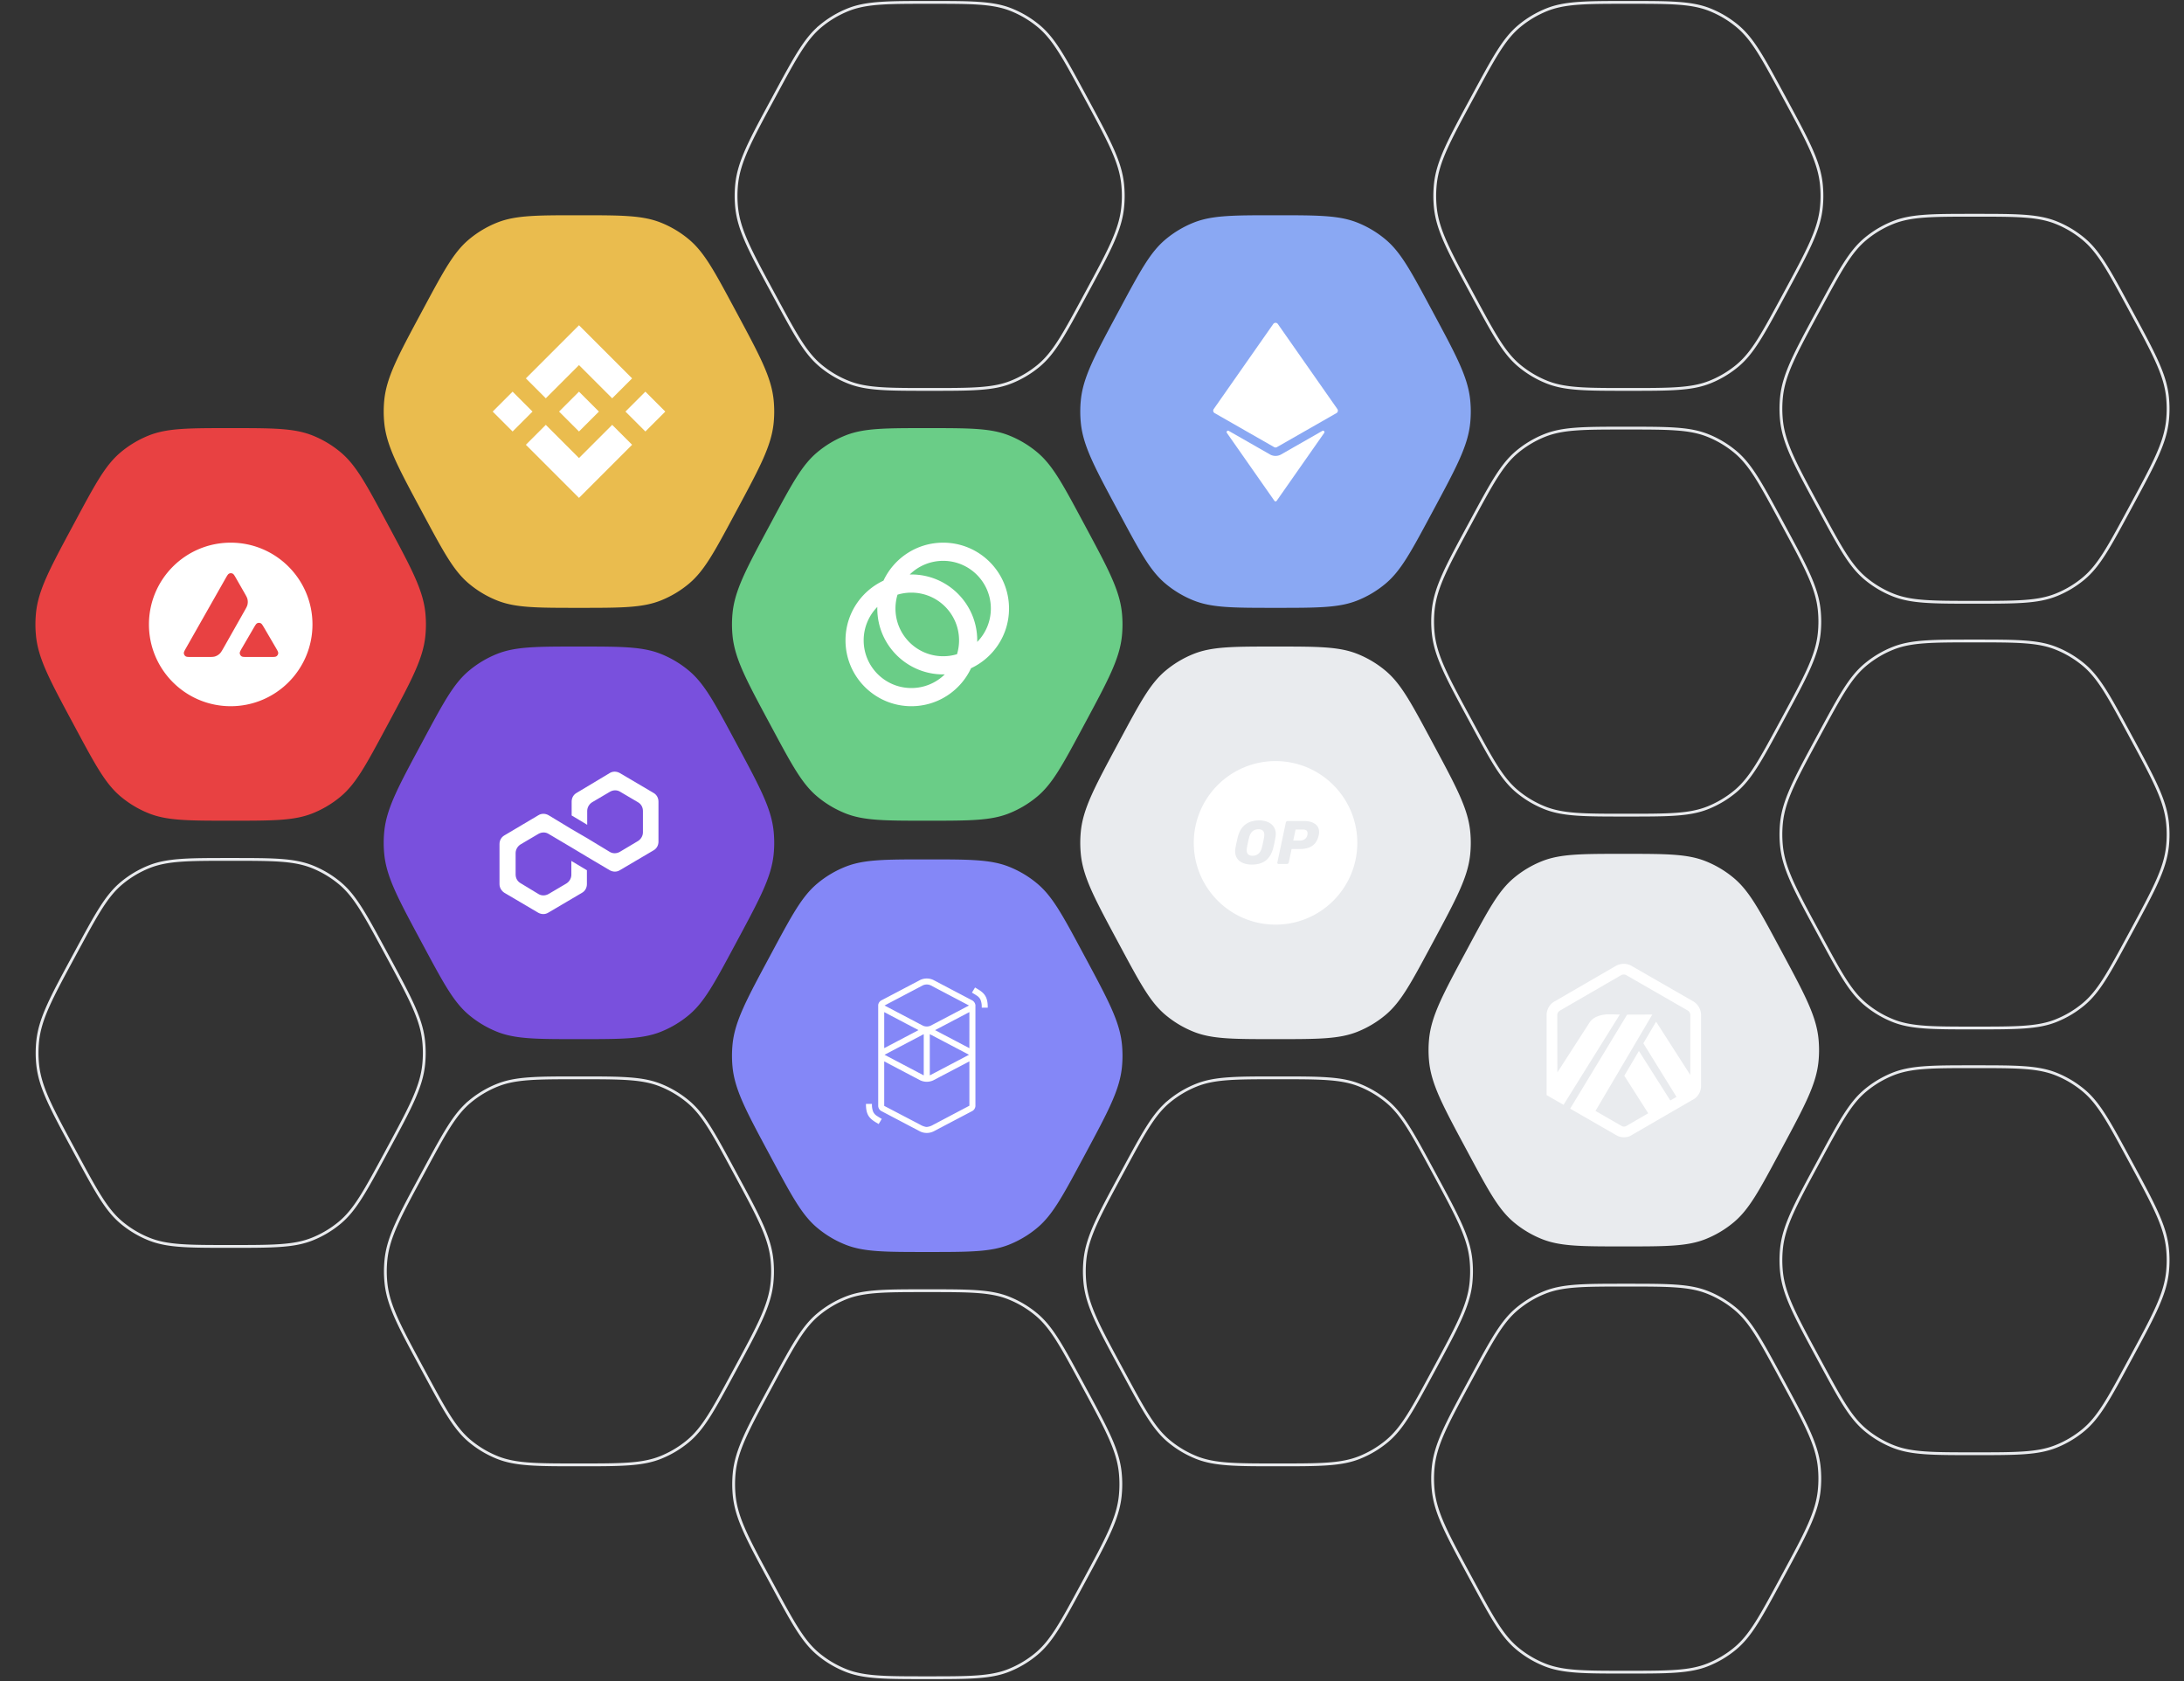 <svg width="777" height="598" viewBox="0 0 777 598" fill="none" xmlns="http://www.w3.org/2000/svg"><rect x="0" y="0" width="777" height="598" fill="#333333" stroke="none"/><path d="M82.07 152.293c15.038 0 22.557 0 29.12 2.617a36.79 36.79 0 0 1 10.039 6.004c5.411 4.544 8.968 11.168 16.083 24.416l1.011 1.883c8.142 15.162 12.214 22.742 13.016 30.896a40.9 40.9 0 0 1 0 8.024c-.802 8.153-4.874 15.734-13.016 30.895l-1.011 1.883c-7.115 13.248-10.672 19.872-16.083 24.417a36.812 36.812 0 0 1-10.039 6.003c-6.563 2.617-14.082 2.617-29.12 2.617s-22.557 0-29.12-2.617a36.81 36.81 0 0 1-10.04-6.003c-5.41-4.545-8.968-11.169-16.082-24.417l-1.011-1.883c-8.143-15.161-12.214-22.742-13.016-30.895a40.978 40.978 0 0 1 0-8.024c.802-8.154 4.873-15.734 13.016-30.896l1.01-1.883c7.115-13.248 10.673-19.872 16.083-24.416a36.789 36.789 0 0 1 10.04-6.004c6.563-2.617 14.082-2.617 29.12-2.617Z" fill="#E84142"/><path fill-rule="evenodd" clip-rule="evenodd" d="M111.166 222.129c0 16.065-13.023 29.087-29.088 29.087s-29.087-13.022-29.087-29.087c0-16.065 13.022-29.087 29.087-29.087 16.065 0 29.088 13.022 29.088 29.087Zm-37.33 11.575H68.19c-1.187 0-1.773 0-2.13-.229a1.435 1.435 0 0 1-.65-1.122c-.022-.421.271-.936.857-1.965l13.939-24.568c.593-1.043.893-1.565 1.272-1.758a1.44 1.44 0 0 1 1.3 0c.379.193.679.715 1.272 1.758l2.865 5.002.015.025c.64 1.12.966 1.687 1.107 2.283a4.24 4.24 0 0 1 0 1.986c-.142.601-.464 1.172-1.114 2.308l-7.322 12.943-.019.033c-.645 1.128-.971 1.7-1.424 2.132a4.265 4.265 0 0 1-1.737 1.007c-.593.165-1.257.165-2.586.165Zm14.255 0h8.09c1.193 0 1.793 0 2.15-.235a1.43 1.43 0 0 0 .65-1.129c.02-.408-.266-.903-.827-1.872l-.059-.101-4.051-6.931-.046-.078c-.57-.963-.857-1.449-1.226-1.637a1.424 1.424 0 0 0-1.294 0c-.371.193-.671.7-1.264 1.722l-4.038 6.931-.014.024c-.59 1.021-.886 1.53-.865 1.949.029.457.265.879.65 1.129.35.228.95.228 2.144.228Z" fill="#fff"/><path d="M82.07 305.715c15.016 0 22.524 0 29.074 2.633a36.531 36.531 0 0 1 9.697 5.781c5.431 4.51 9.001 11.114 16.143 24.324l.821 1.518c8.057 14.904 12.085 22.355 12.921 30.37.292 2.8.292 5.623 0 8.423-.836 8.015-4.864 15.467-12.921 30.37l-.821 1.519c-7.142 13.209-10.712 19.814-16.143 24.323a36.505 36.505 0 0 1-9.697 5.781c-6.55 2.633-14.058 2.633-29.074 2.633-15.016 0-22.524 0-29.074-2.633a36.49 36.49 0 0 1-9.697-5.781c-5.431-4.509-9.002-11.114-16.143-24.323l-.82-1.519c-8.058-14.903-12.087-22.355-12.922-30.37a40.604 40.604 0 0 1 0-8.423c.835-8.015 4.864-15.466 12.921-30.37l.821-1.518c7.141-13.21 10.712-19.814 16.143-24.324a36.516 36.516 0 0 1 9.697-5.781c6.55-2.633 14.058-2.633 29.074-2.633Z" stroke="#E9EBEE"/><path d="M205.977 76.572c15.038 0 22.557 0 29.12 2.617a36.785 36.785 0 0 1 10.039 6.003c5.411 4.545 8.968 11.169 16.083 24.417l1.011 1.883c8.143 15.161 12.214 22.742 13.016 30.895a40.9 40.9 0 0 1 0 8.024c-.802 8.154-4.873 15.734-13.016 30.896l-1.011 1.883c-7.115 13.248-10.672 19.872-16.083 24.416a36.775 36.775 0 0 1-10.039 6.004c-6.563 2.617-14.082 2.617-29.12 2.617s-22.557 0-29.12-2.617a36.79 36.79 0 0 1-10.039-6.004c-5.411-4.544-8.968-11.168-16.083-24.416l-1.011-1.883c-8.143-15.162-12.214-22.742-13.016-30.896a40.9 40.9 0 0 1 0-8.024c.802-8.153 4.873-15.734 13.016-30.895l1.011-1.883c7.115-13.248 10.672-19.872 16.083-24.417a36.8 36.8 0 0 1 10.039-6.003c6.563-2.617 14.082-2.617 29.12-2.617Z" fill="#EABC4E"/><path fill-rule="evenodd" clip-rule="evenodd" d="m205.985 115.705-18.894 18.894 7.085 7.085 11.809-11.809 11.809 11.809 7.086-7.085-18.895-18.894Zm0 61.406-18.894-18.894 7.085-7.085 11.809 11.809 11.809-11.809 7.086 7.085-18.895 18.894Zm0-37.789 7.086 7.086-7.086 7.085-7.085-7.085 7.085-7.086Zm30.704 7.086-7.086-7.086-7.085 7.086 7.085 7.085 7.086-7.085Zm-54.322-7.086 7.086 7.086-7.086 7.085-7.085-7.085 7.085-7.086Z" fill="#fff"/><path d="M205.977 229.994c15.038 0 22.557 0 29.12 2.617a36.775 36.775 0 0 1 10.039 6.004c5.411 4.544 8.968 11.168 16.083 24.416l1.011 1.883c8.143 15.162 12.214 22.743 13.016 30.896a40.9 40.9 0 0 1 0 8.024c-.802 8.153-4.873 15.734-13.016 30.895l-1.011 1.883c-7.115 13.248-10.672 19.873-16.083 24.417a36.825 36.825 0 0 1-10.039 6.004c-6.563 2.616-14.082 2.616-29.12 2.616s-22.557 0-29.12-2.616a36.84 36.84 0 0 1-10.039-6.004c-5.411-4.544-8.968-11.169-16.083-24.417l-1.011-1.883c-8.143-15.161-12.214-22.742-13.016-30.895a40.9 40.9 0 0 1 0-8.024c.802-8.153 4.873-15.734 13.016-30.896l1.011-1.883c7.115-13.248 10.672-19.872 16.083-24.416a36.79 36.79 0 0 1 10.039-6.004c6.563-2.617 14.082-2.617 29.12-2.617Z" fill="#7950DD"/><path d="M191.585 289.976c1.043-.642 2.4-.642 3.548 0l8.139 4.927 5.531 3.214 8.139 4.927c1.044.642 2.4.642 3.548 0l6.47-3.856c1.044-.643 1.774-1.821 1.774-3.106v-7.605c0-1.285-.626-2.463-1.774-3.106l-6.365-3.749c-1.044-.643-2.4-.643-3.548 0l-6.366 3.749c-1.043.643-1.774 1.821-1.774 3.106v4.927l-5.53-3.32v-4.927c0-1.286.626-2.464 1.773-3.106l11.792-7.07c1.044-.642 2.4-.642 3.548 0l12.001 7.07c1.148.642 1.774 1.82 1.774 3.106v14.245c0 1.285-.626 2.463-1.774 3.106l-12.001 7.069c-1.043.643-2.4.643-3.548 0l-8.139-4.82-5.531-3.32-8.139-4.82c-1.044-.643-2.4-.643-3.548 0l-6.366 3.749c-1.043.643-1.774 1.821-1.774 3.106v7.605c0 1.285.626 2.463 1.774 3.106l6.366 3.856c1.043.642 2.4.642 3.548 0l6.365-3.749c1.044-.643 1.774-1.821 1.774-3.106v-4.927l5.531 3.32v4.927c0 1.285-.626 2.463-1.774 3.106l-12.001 7.069c-1.043.643-2.4.643-3.548 0l-12-7.069c-1.044-.643-1.774-1.821-1.774-3.106v-14.245c0-1.285.626-2.464 1.774-3.106l12.105-7.177Z" fill="#fff"/><path d="M205.977 383.417c15.016 0 22.524 0 29.074 2.633a36.49 36.49 0 0 1 9.697 5.781c5.431 4.509 9.002 11.114 16.143 24.323l.821 1.519c8.057 14.903 12.086 22.355 12.921 30.37.292 2.8.292 5.623 0 8.423-.835 8.015-4.864 15.466-12.921 30.37l-.821 1.518c-7.141 13.21-10.712 19.814-16.143 24.324a36.516 36.516 0 0 1-9.697 5.781c-6.55 2.633-14.058 2.633-29.074 2.633-15.016 0-22.524 0-29.074-2.633a36.531 36.531 0 0 1-9.697-5.781c-5.431-4.51-9.001-11.114-16.143-24.324l-.821-1.518c-8.057-14.904-12.085-22.355-12.921-30.37a40.604 40.604 0 0 1 0-8.423c.836-8.015 4.864-15.467 12.921-30.37l.821-1.519c7.142-13.209 10.712-19.814 16.143-24.323a36.505 36.505 0 0 1 9.697-5.781c6.55-2.633 14.058-2.633 29.074-2.633ZM330.745.85c15.016 0 22.524 0 29.074 2.634a36.498 36.498 0 0 1 9.697 5.78c5.431 4.51 9.001 11.115 16.143 24.324l.821 1.518c8.057 14.904 12.085 22.356 12.921 30.37.292 2.8.292 5.623 0 8.423-.836 8.015-4.864 15.467-12.921 30.37l-.821 1.519c-7.142 13.209-10.712 19.814-16.143 24.323a36.478 36.478 0 0 1-9.697 5.781c-6.55 2.633-14.058 2.633-29.074 2.633-15.016 0-22.524 0-29.074-2.633a36.463 36.463 0 0 1-9.697-5.781c-5.431-4.509-9.002-11.114-16.143-24.323l-.821-1.519c-8.057-14.903-12.086-22.355-12.921-30.37a40.603 40.603 0 0 1 0-8.422c.835-8.015 4.864-15.467 12.921-30.37l.821-1.52c7.141-13.208 10.712-19.813 16.143-24.322a36.482 36.482 0 0 1 9.697-5.781C308.221.85 315.729.85 330.745.85Z" stroke="#E9EBEE"/><path d="M329.884 152.293c15.038 0 22.557 0 29.12 2.617a36.78 36.78 0 0 1 10.04 6.004c5.41 4.544 8.968 11.168 16.083 24.416l1.011 1.883c8.142 15.162 12.213 22.742 13.015 30.896a40.9 40.9 0 0 1 0 8.024c-.802 8.153-4.873 15.734-13.015 30.895l-1.011 1.883c-7.115 13.248-10.673 19.872-16.083 24.417a36.803 36.803 0 0 1-10.04 6.003c-6.563 2.617-14.082 2.617-29.12 2.617s-22.557 0-29.12-2.617a36.812 36.812 0 0 1-10.039-6.003c-5.411-4.545-8.968-11.169-16.083-24.417l-1.011-1.883c-8.142-15.161-12.214-22.742-13.016-30.895a41.055 41.055 0 0 1 0-8.024c.802-8.154 4.874-15.734 13.016-30.896l1.011-1.883c7.115-13.248 10.672-19.872 16.083-24.416a36.79 36.79 0 0 1 10.039-6.004c6.563-2.617 14.082-2.617 29.12-2.617Z" fill="#6ACD87"/><path fill-rule="evenodd" clip-rule="evenodd" d="M336.118 239.898c-.189.004-.379.007-.57.007-12.94 0-23.431-10.491-23.431-23.432 0-.19.002-.381.007-.57a16.913 16.913 0 0 0-4.855 11.882c0 9.371 7.597 16.968 16.968 16.968a16.91 16.91 0 0 0 11.881-4.855Zm4.359-7.184c-1.56.473-3.214.727-4.929.727-9.371 0-16.967-7.597-16.967-16.968 0-1.714.254-3.369.727-4.929a16.957 16.957 0 0 1 4.929-.727c9.371 0 16.967 7.597 16.967 16.968 0 1.714-.254 3.369-.727 4.929Zm7.184-4.359c.005-.19.007-.38.007-.57 0-12.941-10.49-23.432-23.431-23.432-.191 0-.381.003-.57.007a16.91 16.91 0 0 1 11.881-4.855c9.371 0 16.968 7.597 16.968 16.968 0 4.627-1.852 8.821-4.855 11.882Zm-2.191 9.352c7.981-3.736 13.51-11.839 13.51-21.234 0-12.941-10.491-23.431-23.432-23.431-9.394 0-17.497 5.528-21.233 13.509-7.981 3.736-13.51 11.839-13.51 21.234 0 12.941 10.491 23.431 23.432 23.431 9.394 0 17.497-5.528 21.233-13.509Z" fill="#fff"/><path d="M329.884 305.715c15.038 0 22.557 0 29.12 2.617a36.78 36.78 0 0 1 10.04 6.004c5.41 4.544 8.968 11.168 16.083 24.417l1.011 1.882c8.142 15.162 12.213 22.743 13.015 30.896a40.9 40.9 0 0 1 0 8.024c-.802 8.153-4.873 15.734-13.015 30.896l-1.011 1.882c-7.115 13.249-10.673 19.873-16.083 24.417a36.78 36.78 0 0 1-10.04 6.004c-6.563 2.616-14.082 2.616-29.12 2.616s-22.557 0-29.12-2.616a36.79 36.79 0 0 1-10.039-6.004c-5.411-4.544-8.968-11.168-16.083-24.417l-1.011-1.882c-8.142-15.162-12.214-22.743-13.016-30.896a41.055 41.055 0 0 1 0-8.024c.802-8.153 4.874-15.734 13.016-30.896l1.011-1.882c7.115-13.249 10.672-19.873 16.083-24.417a36.79 36.79 0 0 1 10.039-6.004c6.563-2.617 14.082-2.617 29.12-2.617Z" fill="#8487F7"/><path d="M327.363 348.606a5.521 5.521 0 0 1 4.701 0l13.623 7.161a2.286 2.286 0 0 1 1.325 1.702h.013v35.994a2.235 2.235 0 0 1-1.338 1.875l-13.62 7.159a5.521 5.521 0 0 1-4.701 0l-13.621-7.159a2.216 2.216 0 0 1-1.309-1.873v-35.996a2.215 2.215 0 0 1 1.309-1.702l13.618-7.161Zm17.517 28.944-12.813 6.737a5.521 5.521 0 0 1-4.701 0l-12.789-6.722v15.827l12.789 6.686c.634.384 1.33.652 2.057.792l.294.019a5.412 5.412 0 0 0 2.257-.749l12.907-6.808-.001-15.782Zm-34.659 15.131c-.064.998.1 1.998.479 2.923a3.728 3.728 0 0 0 1.388 1.426l.042.028c.159.107.335.219.547.351l.252.154.773.464-1.106 1.825-.866-.52-.145-.089a16.901 16.901 0 0 1-.652-.415c-2.069-1.389-2.84-2.903-2.856-6.052v-.095h2.144Zm18.421-24.777a1.897 1.897 0 0 0-.274.117l-13.622 7.16-.041.023-.011.007.021.012.031.017 13.621 7.161c.088.046.179.085.273.117l.002-14.614Zm2.149 0v14.612c.094-.032.186-.071.274-.117l13.62-7.16.042-.023.011-.007-.021-.012-.031-.017-13.621-7.16a1.83 1.83 0 0 0-.274-.116Zm14.089-7.88-12.217 6.422 12.218 6.423-.001-12.845Zm-30.302.015v12.815l12.19-6.408-12.19-6.407Zm16.487-9.546a3.402 3.402 0 0 0-2.698 0l-13.621 7.162-.041.022-.011.007.021.012.031.017 13.621 7.161a3.398 3.398 0 0 0 2.698 0l13.62-7.161.042-.022.011-.007-.021-.012-.031-.017-13.621-7.162Zm15.829.785.866.521.145.089c.251.154.459.286.652.416 2.069 1.388 2.841 2.902 2.856 6.051v.096h-2.144a6.602 6.602 0 0 0-.479-2.924 3.728 3.728 0 0 0-1.388-1.429l-.042-.028a18.488 18.488 0 0 0-.547-.351l-.252-.154-.773-.464 1.106-1.823Z" fill="#fff"/><path d="M329.884 459.138c15.016 0 22.524 0 29.074 2.633a36.49 36.49 0 0 1 9.697 5.781c5.431 4.51 9.002 11.114 16.143 24.323l.821 1.519c8.057 14.903 12.086 22.355 12.921 30.37.292 2.8.292 5.623 0 8.423-.835 8.015-4.864 15.467-12.921 30.37l-.821 1.519c-7.141 13.209-10.712 19.813-16.143 24.323a36.49 36.49 0 0 1-9.697 5.781c-6.55 2.633-14.058 2.633-29.074 2.633-15.016 0-22.524 0-29.073-2.633a36.473 36.473 0 0 1-9.697-5.781c-5.432-4.51-9.002-11.114-16.143-24.323l-.821-1.519c-8.058-14.903-12.086-22.355-12.922-30.37a40.604 40.604 0 0 1 0-8.423c.836-8.015 4.864-15.467 12.922-30.37l.821-1.519c7.141-13.209 10.711-19.813 16.143-24.323a36.473 36.473 0 0 1 9.697-5.781c6.549-2.633 14.057-2.633 29.073-2.633Z" stroke="#E9EBEE"/><path d="M453.792 76.572c15.037 0 22.556 0 29.12 2.617a36.8 36.8 0 0 1 10.039 6.003c5.41 4.545 8.968 11.169 16.083 24.417l1.011 1.883c8.142 15.161 12.213 22.742 13.016 30.895a41.055 41.055 0 0 1 0 8.024c-.803 8.154-4.874 15.734-13.016 30.896l-1.011 1.883c-7.115 13.248-10.673 19.872-16.083 24.416a36.79 36.79 0 0 1-10.039 6.004c-6.564 2.617-14.083 2.617-29.12 2.617-15.038 0-22.557 0-29.121-2.617a36.79 36.79 0 0 1-10.039-6.004c-5.41-4.544-8.968-11.168-16.083-24.416l-1.011-1.883c-8.142-15.162-12.213-22.742-13.016-30.896a41.055 41.055 0 0 1 0-8.024c.803-8.153 4.874-15.734 13.016-30.895l1.011-1.883c7.115-13.248 10.673-19.872 16.083-24.417a36.8 36.8 0 0 1 10.039-6.003c6.564-2.617 14.083-2.617 29.121-2.617Z" fill="#8AA8F3"/><path fill-rule="evenodd" clip-rule="evenodd" d="M453.304 159.052a.998.998 0 0 0 .992 0l21.176-12.101a1 1 0 0 0 .323-1.441l-21.176-30.251a1 1 0 0 0-1.638 0l-21.176 30.251a.999.999 0 0 0 .323 1.441l21.176 12.101Zm17.151-5.778-14.671 8.383a4.003 4.003 0 0 1-3.969 0l-14.67-8.384c-.464-.264-.964.284-.658.721l16.903 24.148a.5.5 0 0 0 .819 0l16.903-24.148c.306-.437-.194-.985-.657-.72Z" fill="#fff"/><path d="M453.792 229.994c15.037 0 22.556 0 29.12 2.617a36.79 36.79 0 0 1 10.039 6.004c5.41 4.544 8.968 11.168 16.083 24.416l1.011 1.883c8.142 15.162 12.213 22.743 13.016 30.896a41.055 41.055 0 0 1 0 8.024c-.803 8.153-4.874 15.734-13.016 30.895l-1.011 1.883c-7.115 13.248-10.673 19.873-16.083 24.417a36.84 36.84 0 0 1-10.039 6.004c-6.564 2.616-14.083 2.616-29.12 2.616-15.038 0-22.557 0-29.121-2.616a36.84 36.84 0 0 1-10.039-6.004c-5.41-4.544-8.968-11.169-16.083-24.417l-1.011-1.883c-8.142-15.161-12.213-22.742-13.016-30.895a41.055 41.055 0 0 1 0-8.024c.803-8.153 4.874-15.734 13.016-30.896l1.011-1.883c7.115-13.248 10.673-19.872 16.083-24.416a36.79 36.79 0 0 1 10.039-6.004c6.564-2.617 14.083-2.617 29.121-2.617Z" fill="#E9EBEE"/><path fill-rule="evenodd" clip-rule="evenodd" d="M453.8 328.918c16.064 0 29.087-13.023 29.087-29.088 0-16.064-13.023-29.087-29.087-29.087-16.065 0-29.088 13.023-29.088 29.087 0 16.065 13.023 29.088 29.088 29.088Zm-8.478-21.357c-1.732 0-3.151-.407-4.257-1.222-1.092-.83-1.638-2.009-1.638-3.537 0-.32.037-.713.109-1.179.19-1.048.459-2.307.808-3.777.99-4.002 3.544-6.004 7.663-6.004 1.121 0 2.125.19 3.013.568.888.364 1.586.917 2.096 1.659.509.728.764 1.601.764 2.62 0 .306-.037.691-.109 1.157a50.194 50.194 0 0 1-.786 3.777c-.51 1.994-1.39 3.486-2.642 4.475-1.252.976-2.925 1.463-5.021 1.463Zm.305-3.144c.815 0 1.507-.24 2.074-.72.583-.48.997-1.215 1.245-2.205a53.87 53.87 0 0 0 .764-3.58c.058-.306.087-.619.087-.939 0-1.325-.691-1.987-2.074-1.987-.815 0-1.513.24-2.096.721-.567.48-.975 1.215-1.222 2.205a47.438 47.438 0 0 0-.786 3.58 4.686 4.686 0 0 0-.087.917c0 1.339.698 2.008 2.095 2.008Zm8.884 2.773a.461.461 0 0 0 .371.153h2.969a.664.664 0 0 0 .415-.153.625.625 0 0 0 .24-.393l1.004-4.781h2.948c1.906 0 3.405-.4 4.497-1.201 1.106-.8 1.841-2.038 2.205-3.711.087-.393.131-.772.131-1.136 0-1.266-.495-2.234-1.485-2.903-.975-.67-2.27-1.004-3.886-1.004h-5.807a.671.671 0 0 0-.415.152.625.625 0 0 0-.24.393l-3.013 14.191a.522.522 0 0 0 .066.393Zm9.693-8.689c-.451.335-.982.502-1.593.502H460.1l.829-3.908h2.62c.597 0 1.019.117 1.267.349.247.219.371.539.371.961 0 .189-.022.408-.066.655-.145.626-.451 1.106-.917 1.441Z" fill="#fff"/><path d="M454.652 383.417c15.016 0 22.524 0 29.074 2.633a36.49 36.49 0 0 1 9.697 5.781c5.431 4.509 9.002 11.114 16.143 24.323l.821 1.519c8.057 14.903 12.086 22.355 12.921 30.37.292 2.8.292 5.623 0 8.423-.835 8.015-4.864 15.466-12.921 30.37l-.821 1.518c-7.141 13.21-10.712 19.814-16.143 24.324a36.516 36.516 0 0 1-9.697 5.781c-6.55 2.633-14.058 2.633-29.074 2.633-15.016 0-22.524 0-29.074-2.633a36.531 36.531 0 0 1-9.697-5.781c-5.431-4.51-9.001-11.114-16.143-24.324l-.821-1.518c-8.057-14.904-12.085-22.355-12.921-30.37a40.604 40.604 0 0 1 0-8.423c.836-8.015 4.864-15.467 12.921-30.37l.821-1.519c7.142-13.209 10.712-19.814 16.143-24.323a36.505 36.505 0 0 1 9.697-5.781c6.55-2.633 14.058-2.633 29.074-2.633ZM579.315.85c15.016 0 22.524 0 29.074 2.634a36.482 36.482 0 0 1 9.697 5.78c5.431 4.51 9.002 11.115 16.143 24.324l.821 1.518c8.057 14.904 12.086 22.356 12.921 30.37.292 2.8.292 5.623 0 8.423-.835 8.015-4.864 15.467-12.921 30.37l-.821 1.519c-7.141 13.209-10.712 19.814-16.143 24.323a36.463 36.463 0 0 1-9.697 5.781c-6.55 2.633-14.058 2.633-29.074 2.633-15.016 0-22.524 0-29.074-2.633a36.478 36.478 0 0 1-9.697-5.781c-5.431-4.509-9.001-11.114-16.143-24.323l-.821-1.519c-8.057-14.903-12.085-22.355-12.921-30.37a40.603 40.603 0 0 1 0-8.422c.836-8.015 4.864-15.467 12.921-30.37l.821-1.52c7.142-13.208 10.712-19.813 16.143-24.322a36.498 36.498 0 0 1 9.697-5.781C556.791.85 564.299.85 579.315.85Zm-.756 151.443c15.017 0 22.525 0 29.074 2.633a36.49 36.49 0 0 1 9.697 5.781c5.431 4.509 9.002 11.114 16.143 24.323l.821 1.519c8.057 14.903 12.086 22.355 12.922 30.37.291 2.8.291 5.623 0 8.423-.836 8.015-4.865 15.466-12.922 30.37l-.821 1.518c-7.141 13.21-10.712 19.814-16.143 24.324a36.516 36.516 0 0 1-9.697 5.781c-6.549 2.633-14.057 2.633-29.074 2.633-15.016 0-22.524 0-29.073-2.633a36.5 36.5 0 0 1-9.697-5.781c-5.431-4.51-9.002-11.114-16.143-24.324l-.821-1.518c-8.057-14.904-12.086-22.355-12.922-30.37a40.604 40.604 0 0 1 0-8.423c.836-8.015 4.865-15.467 12.922-30.37l.821-1.519c7.141-13.209 10.712-19.814 16.143-24.323a36.473 36.473 0 0 1 9.697-5.781c6.549-2.633 14.057-2.633 29.073-2.633Z" stroke="#E9EBEE"/><path d="M577.699 303.735c15.038 0 22.557 0 29.12 2.617a36.812 36.812 0 0 1 10.039 6.003c5.411 4.545 8.968 11.169 16.083 24.417l1.011 1.883c8.142 15.161 12.214 22.742 13.016 30.895a41.055 41.055 0 0 1 0 8.024c-.802 8.154-4.874 15.734-13.016 30.896l-1.011 1.883c-7.115 13.248-10.672 19.872-16.083 24.416a36.79 36.79 0 0 1-10.039 6.004c-6.563 2.617-14.082 2.617-29.12 2.617s-22.557 0-29.121-2.617a36.79 36.79 0 0 1-10.039-6.004c-5.41-4.544-8.968-11.168-16.083-24.416l-1.011-1.883c-8.142-15.162-12.213-22.742-13.016-30.896a41.055 41.055 0 0 1 0-8.024c.803-8.153 4.874-15.734 13.016-30.895l1.011-1.883c7.115-13.248 10.673-19.872 16.083-24.417a36.812 36.812 0 0 1 10.039-6.003c6.564-2.617 14.083-2.617 29.121-2.617Z" fill="#E9EBEE"/><path fill-rule="evenodd" clip-rule="evenodd" d="M602.5 356.269a5.705 5.705 0 0 1 2.678 4.588v25.633a5.657 5.657 0 0 1-2.181 4.264l-23.152 13.409a5.684 5.684 0 0 1-2.075.39c-.781 0-1.648-.17-2.25-.463a17.442 17.442 0 0 1-.61-.334 106.45 106.45 0 0 1-.735-.416l-8.475-4.879h-.001l-7.084-4.079 20.269-33.447 8.958-.032-20.216 34.29 9.431 5.425c.426.173.928.182 1.357.027l7.971-4.62-8.509-13.354 5.195-8.814 11.174 17.613 2.199-1.275-11.787-19.064 4.53-7.686 12.176 18.965v-21.412a1.892 1.892 0 0 0-.875-1.507l-21.983-12.645a1.937 1.937 0 0 0-1.68.008c-.069.034-21.908 12.676-22.009 12.748a1.881 1.881 0 0 0-.788 1.423l.034 20.466 11.373-17.628c1.432-2.338 4.552-3.091 7.448-3.05l3.399.09-20.028 32.12-6.018-3.468h-.001v-2.185h.001v-26.525a5.658 5.658 0 0 1 2.372-4.332c.269-.192.555-.362.852-.505 0 0 21.473-12.453 21.659-12.547 1.574-.792 3.538-.791 5.11.001l22.271 12.807Z" fill="#fff"/><path d="M578.559 457.158c15.016 0 22.524 0 29.074 2.633a36.463 36.463 0 0 1 9.697 5.781c5.431 4.509 9.002 11.114 16.143 24.323l.821 1.518c8.057 14.904 12.086 22.356 12.921 30.371.292 2.8.292 5.622 0 8.423-.835 8.014-4.864 15.466-12.921 30.37l-.821 1.518c-7.141 13.209-10.712 19.814-16.143 24.323a36.463 36.463 0 0 1-9.697 5.781c-6.55 2.633-14.058 2.633-29.074 2.633-15.016 0-22.524 0-29.073-2.633a36.468 36.468 0 0 1-9.698-5.781c-5.431-4.509-9.001-11.114-16.143-24.323l-.82-1.518c-8.058-14.904-12.086-22.356-12.922-30.37a40.604 40.604 0 0 1 0-8.423c.836-8.015 4.864-15.467 12.922-30.371l.82-1.518c7.142-13.209 10.712-19.814 16.143-24.323a36.468 36.468 0 0 1 9.698-5.781c6.549-2.633 14.057-2.633 29.073-2.633ZM702.466 76.572c15.017 0 22.525 0 29.074 2.633a36.484 36.484 0 0 1 9.697 5.78c5.431 4.51 9.002 11.115 16.143 24.324l.821 1.519c8.057 14.903 12.086 22.355 12.922 30.37.292 2.8.292 5.623 0 8.423-.836 8.014-4.865 15.466-12.922 30.37l-.821 1.518c-7.141 13.209-10.712 19.814-16.143 24.323a36.463 36.463 0 0 1-9.697 5.781c-6.549 2.633-14.057 2.633-29.074 2.633-15.016 0-22.524 0-29.073-2.633a36.463 36.463 0 0 1-9.697-5.781c-5.431-4.509-9.002-11.114-16.143-24.323l-.821-1.518c-8.057-14.904-12.086-22.356-12.922-30.37a40.604 40.604 0 0 1 0-8.423c.836-8.015 4.865-15.467 12.922-30.37l.821-1.519c7.141-13.21 10.712-19.814 16.143-24.323a36.484 36.484 0 0 1 9.697-5.781c6.549-2.633 14.057-2.633 29.073-2.633Zm0 151.442c15.017 0 22.525 0 29.074 2.633a36.463 36.463 0 0 1 9.697 5.781c5.431 4.509 9.002 11.114 16.143 24.323l.821 1.518c8.057 14.904 12.086 22.356 12.922 30.371.292 2.8.292 5.622 0 8.422-.836 8.015-4.865 15.467-12.922 30.371l-.821 1.518c-7.141 13.209-10.712 19.814-16.143 24.323a36.463 36.463 0 0 1-9.697 5.781c-6.549 2.633-14.057 2.633-29.074 2.633-15.016 0-22.524 0-29.073-2.633a36.463 36.463 0 0 1-9.697-5.781c-5.431-4.509-9.002-11.114-16.143-24.323l-.821-1.518c-8.057-14.904-12.086-22.356-12.922-30.371a40.595 40.595 0 0 1 0-8.422c.836-8.015 4.865-15.467 12.922-30.371l.821-1.518c7.141-13.209 10.712-19.814 16.143-24.323a36.463 36.463 0 0 1 9.697-5.781c6.549-2.633 14.057-2.633 29.073-2.633Zm0 151.442c15.017 0 22.525 0 29.074 2.633a36.49 36.49 0 0 1 9.697 5.781c5.431 4.509 9.002 11.114 16.143 24.323l.821 1.519c8.057 14.903 12.086 22.355 12.922 30.37.292 2.8.292 5.623 0 8.423-.836 8.015-4.865 15.466-12.922 30.37l-.821 1.518c-7.141 13.21-10.712 19.814-16.143 24.324a36.516 36.516 0 0 1-9.697 5.781c-6.549 2.633-14.057 2.633-29.074 2.633-15.016 0-22.524 0-29.073-2.633a36.516 36.516 0 0 1-9.697-5.781c-5.431-4.51-9.002-11.114-16.143-24.324l-.821-1.518c-8.057-14.904-12.086-22.355-12.922-30.37a40.604 40.604 0 0 1 0-8.423c.836-8.015 4.865-15.467 12.922-30.37l.821-1.519c7.141-13.209 10.712-19.814 16.143-24.323a36.49 36.49 0 0 1 9.697-5.781c6.549-2.633 14.057-2.633 29.073-2.633Z" stroke="#E9EBEE"/></svg>